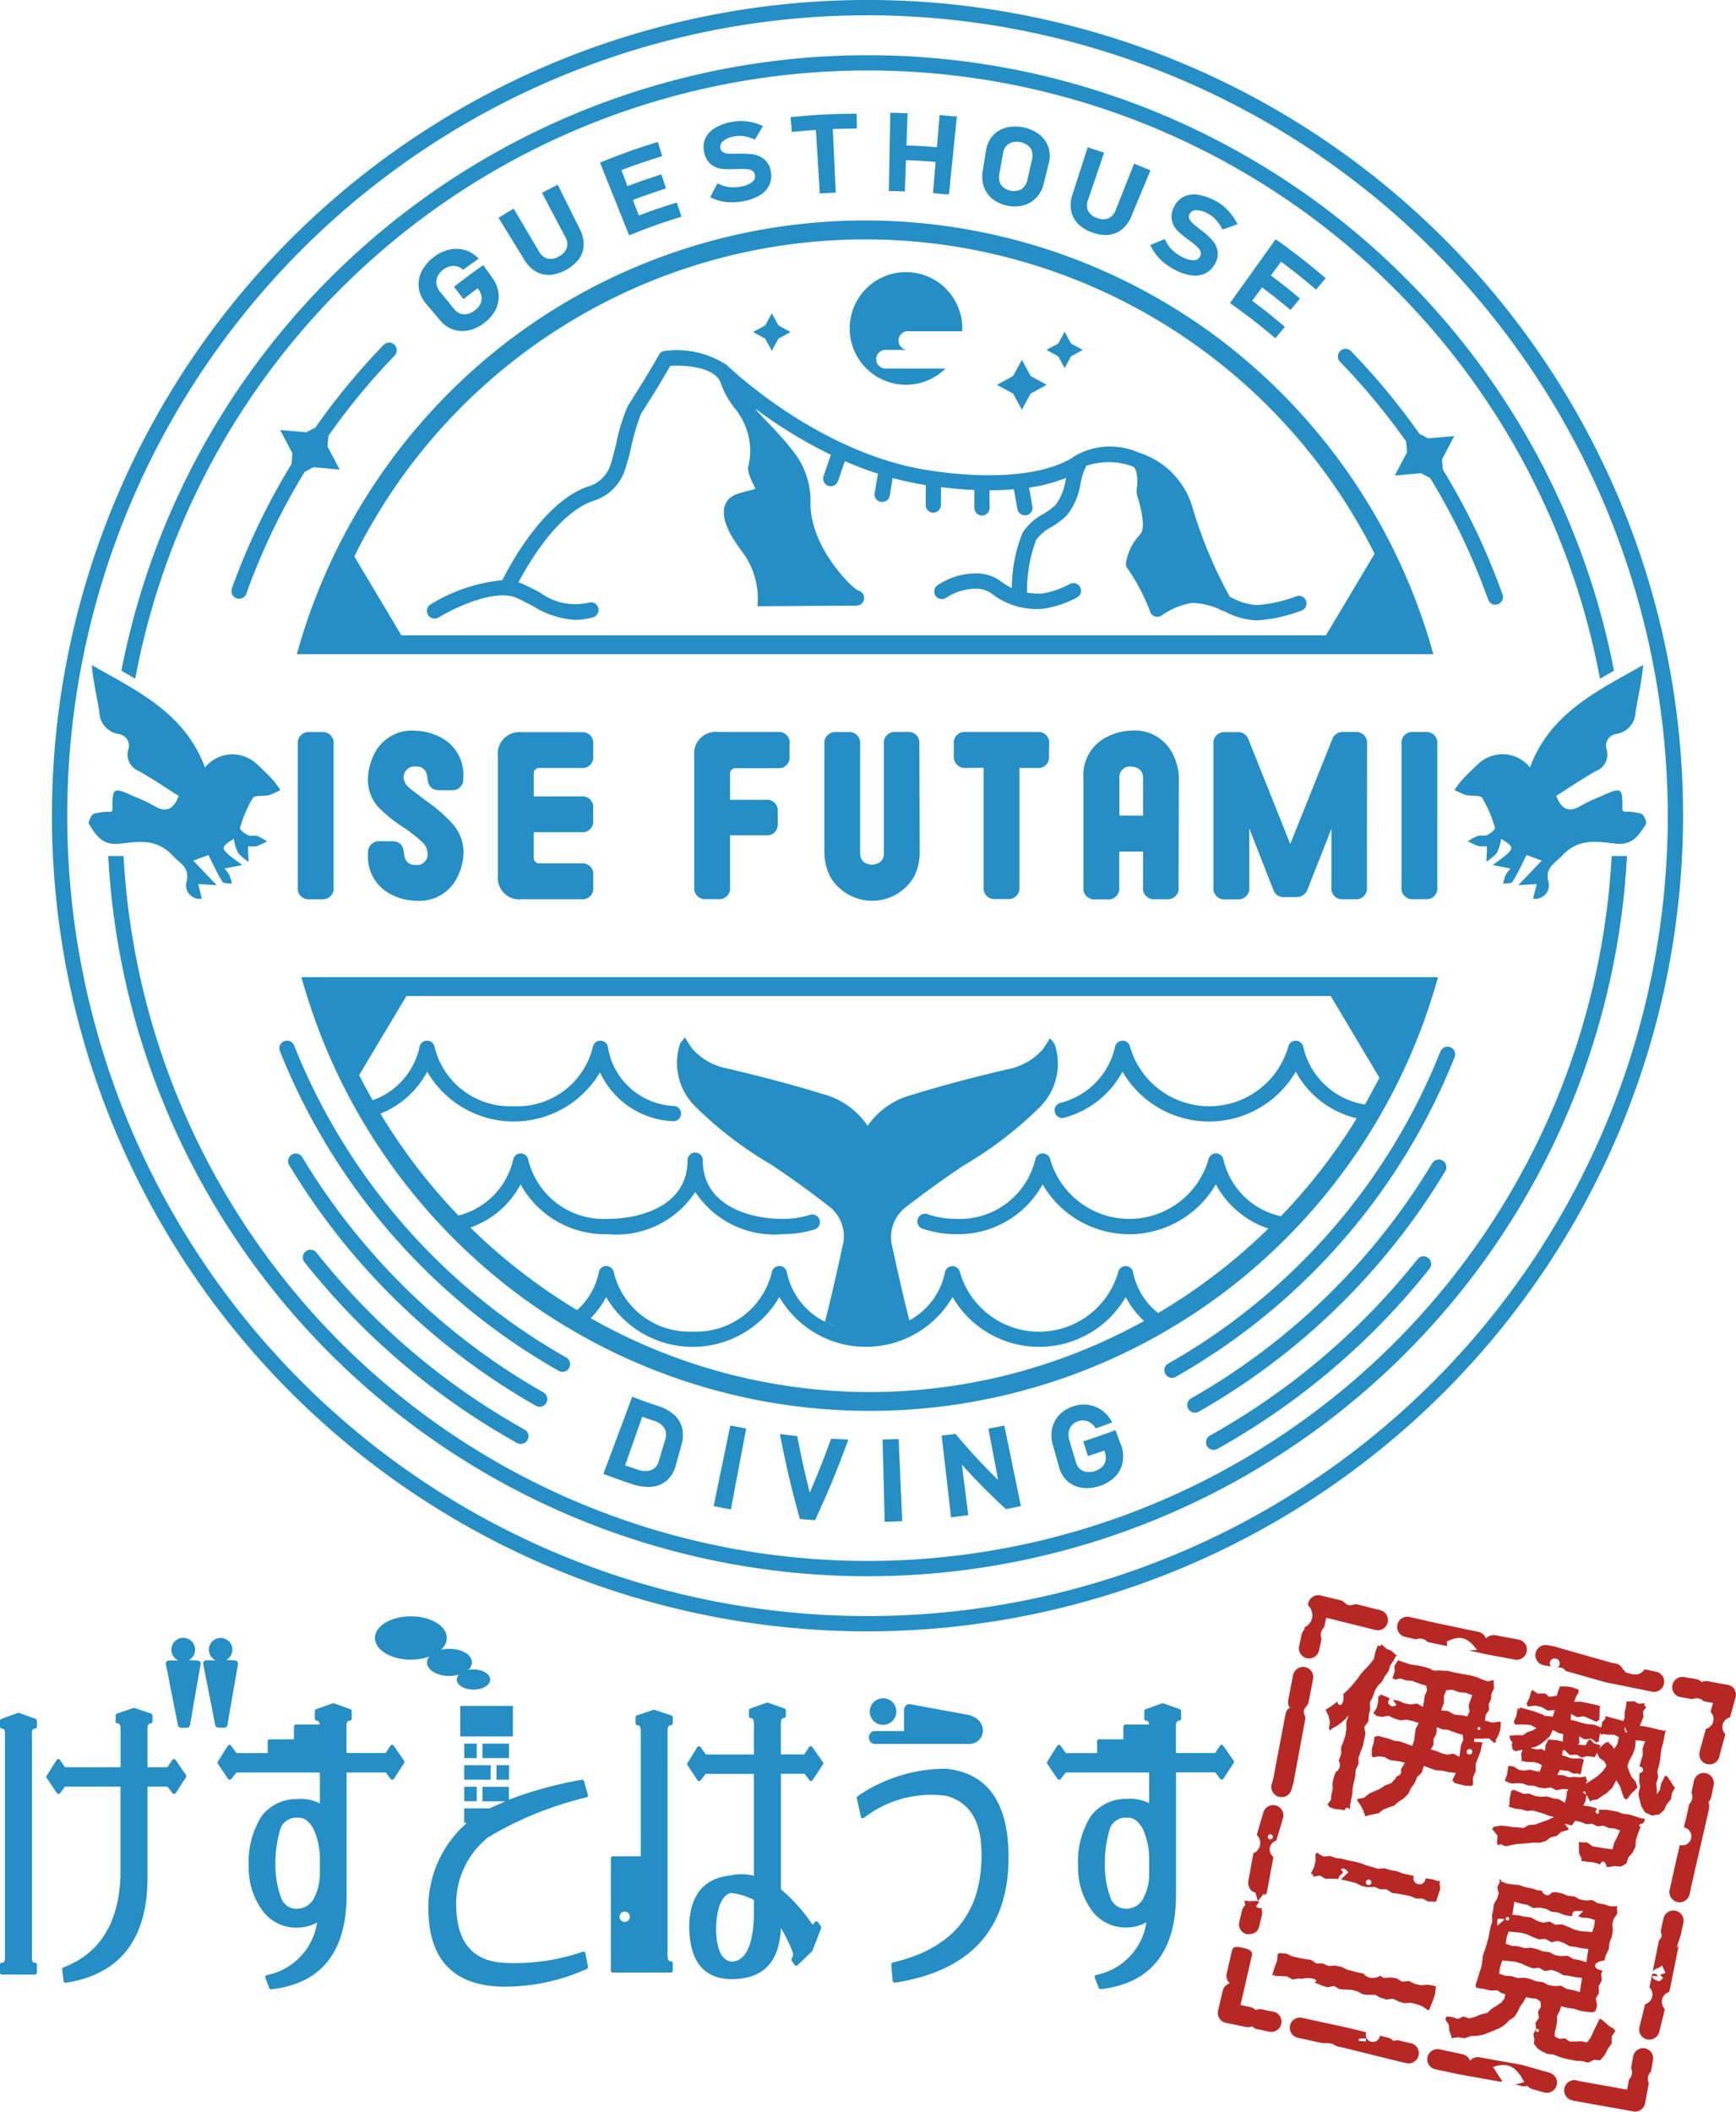 <svg xmlns="http://www.w3.org/2000/svg" width="74" height="90" viewBox="0 0 74 90"><defs><style>.a{fill:#b72825;}.b{fill:#248ec5;}</style></defs><title>header_gnav_logo</title><path class="a" d="M57.086,74.984l.087-.249-.005-.269.1-.246.083-.25.038-.259,0-.322.1-.283-.146.164-.178.156-.193.139-.206.117-.011-.01-.041.091-.064-.084.041-.274-.057-.264-.115-.244.013-.047.214-.13.2-.148L57,72.517c.026.092.071.153.123.153.081,0,.147-.147.147-.33a.658.658,0,0,0-.012-.129l.017-.022.2-.187.184-.2.173-.214.161-.222.18-.208.194-.2.192-.24.069-.309.106-.281.1.032,0,0,.055-.083.193.181.239.105.192.182.083.008-.094.026-.093.183-.144.213-.079.256-.155.207-.122.231-.182.187-.125.212-.084.25-.129.245.016.276-.057.26-.019.269-.176.234.051.283-.052.262-.053.26-.1.249-.088.252,0,.272-.122.246-.017.268-.06.259-.056.26-.009.234-.047.225-.045.226-.016.227h0a.135.135,0,0,0-.109-.081c-.051,0-.094.046-.122.113l-.148-.033L56.9,77.1l-.244-.084-.017-.056-.057-.049.151-.2.022-.239.058-.23L56.8,76l.058-.256.079-.221a.343.343,0,0,0,.128-.481Zm4.666.546-.264-.06-.272-.02-.257-.087-.264-.1-.089.283-.2.193-.1.248-.154.218-.121.249-.191.194-.23.148-.183.162-.235.078-.227.085-.192.157-.241.048-.235.052-.013.018-.092,0-.081-.234-.114-.222-.144-.206.008-.062H57.9l.252-.054.209-.176.23-.1.233-.1.207-.141.268-.1.188-.2.05-.1a.205.205,0,0,0,.192-.2.191.191,0,0,0-.02-.086l.054-.078.124-.21-.2-.051-.215-.031-.216-.028-.234-.129-.253-.034-.256.048-.009-.06-.051-.011.02-.06.005-.247.075-.232.032-.241.048-.056.052.027.027-.048.237.065.239.061.235.089.264.035.253.09.257.1.089-.255.025-.242.038-.239.128-.244-.258-.084-.255-.055-.273.024-.25-.074-.254-.119-.283.049-.264-.049,0-.075-.051.028-.047-.062.136-.219.063-.234.009-.246.009-.069.042.074.047-.106.244.1.152.072c-.045.076-.091.146-.072.186a.218.218,0,0,0,.348.095l.007-.006c-.046-.067-.093-.137-.15-.222l.232.042.248.106.258.056.28-.041.266.141L60.7,72.5l.031-.233.1-.218-.032-.206-.18-.049-.215-.076-.212-.081-.255-.018-.242-.086-.258.058,0-.059-.083.023.021-.087.077-.227L59.442,71l.137-.214.011-.009.032-.1-.016.09.27.093.273.085.285.038.253.054.249.073.049.012,0,0c0,.044.1.08.23.08a.553.553,0,0,0,.122-.014l.109.014.262.009.251.062.252.051.254.046.254.043.247.075.225.094.229.079.246-.054.017-.014-.017.1,0,.006.023.259-.112.219-.019.242-.1.216.017.243-.143.207-.03.247.307.088.288-.046.016.014.073.008-.012.089-.021.241-.079.229-.124.217.031.074-.059.008-.027.033-.23-.2-.25.016h-.375l0,.136.349.015-.022.118-.059.284-.109.272L62.9,75.2l0,.292-.114.269.007.288-.035.056-.063.015-.241-.014-.233-.056L62,75.991l-.092-.128.153-.3Zm1.229-1.862a.061.061,0,0,0,.062.062.062.062,0,0,0,.062-.062.062.062,0,0,0-.062-.062A.062.062,0,0,0,62.981,73.668Zm-.224.992a.118.118,0,1,0-.117.117A.117.117,0,0,0,62.757,74.66ZM61.43,72.9l.289.021.264.151.29.031.279.043.091-.21-.039-.249.075-.223.078-.22-.274-.094-.291-.03-.273-.1-.268.015-.1.241,0,.3Zm.264,1.885.263-.045.25.136.039-.267.032-.239.1-.223-.03-.212-.19-.05-.225-.079-.222-.083-.236-.018-.233-.094-.015.286-.121.217,0,.249-.119.2.237.063.232.1Zm-.577,9.842-.267-.038-.28.024-.266-.062-.252-.124-.281.033-.241-.145-.266-.036-.279.023-.155-.1a.528.528,0,0,1-.309.1.492.492,0,0,1-.4-.189l-.178-.035-.259-.062-.259-.069-.247-.121-.262-.054-.279.017-.25-.106-.273,0-.241-.158-.268-.033-.267-.052-.264-.064-.248-.115-.277-.019.006-.059-.034.085-.055.005-.029.291-.1.276-.09.277,0,.092.091-.043v.049l.259.008.26.008.238.134.274-.045.1.022a.9.9,0,0,1,.265-.035c.207,0,.374.053.374.119,0,.03-.037.058-.1.079l.1.016.239.105.246.074.274-.058.232.137.259.017.259.011.248.066L58.1,85l.258.019.262,0,.235.128.247.074.271-.038.238.118.248.074.281-.019.262.066.253.1.227.164.021-.024.042-.049.01-.033.108-.273.1-.276.04-.288.011-.093h-.084Zm.279-4.469-.034.052.029.292-.084.267-.088.266-.049.015-.031.036.007-.044-.272,0-.234-.125-.268,0-.244-.1-.261-.057-.262-.049-.266-.032-.237-.158-.272,0-.249-.106-.276.018-.261-.054-.244-.121-.257-.068-.258-.061-.127-.026.326-.315c-.105-.056-.139-.216-.328-.121l.094.121c-.035.106-.208.147-.191.3l-.034-.007-.263-.01H56.5l-.238-.136-.266.05L55.978,80v-.1l-.1-.045.129-.26.071-.273-.006-.288.058-.069.067.019,0,.023.229.122.274-.029.241.088.255.028.258.072.264.05.259.065.252.094.257.073.256.078.277-.02.255.078.263.041.251.1.26.056.219.051a.255.255,0,0,0-.018.092.258.258,0,0,0,.516.013h.054l.257.042.252.081.008-.023Zm-2.938.068a.118.118,0,1,0-.118.117A.118.118,0,0,0,58.458,80.221Zm1.422.037h-.012c0,.005.008,0,.012,0ZM71.4,76.182l-.126.238-.047.269-.177.207-.116.251-.207.184-.308.047-.29-.125-.165-.272-.073-.268-.055-.272.079-.279-.045-.272.018-.272,0-.06a.1.1,0,0,0,.022,0,.129.129,0,0,0,0-.258.1.1,0,0,0-.023,0l.059-.235.081-.264-.008-.28.108-.309-.394-.044-.018.038-.016.293-.1.272-.139.253-.093.249.079.221.1.238.176.2.078.249-.029.032-.222.214-.189.253-.087,0v-.012l-.05-.043-.086-.241-.076-.246-.163-.265-.173.324-.231.219-.2.132-.2.141-.253.04-.007.01-.023.058-.043-.047-.113-.215-.015-.027-.024.037-.043.253-.088.154.247.032.242.059.1.036-.01.015c-.009.02-.006.05-.021.061-.032.027-.047.061-.02.087s.057.09.129.047l.01-.159.025-.008.025.009h.254l.246.039.243.048.235.086.279.036.269.085.27.088.006-.012.069,0,.032.092-.078.117c-.1.015-.167.049-.167.089,0,.023.027.044.067.061l-.006.008-.118.3-.082.261-.017.286-.125.246-.183.211-.082.257-.233.125-.257-.024-.232.04h-.123c-.013-.13-.073-.23-.148-.23-.054,0-.1.054-.127.131l-.052-.032-.241-.069-.255-.023-.255-.035.02-.086-.106-.229-.011-.219,0-.229.005-.062.047.034h0l.294,0,.236.17.275.045.274.045.3.037.08-.289.128-.253.115-.26-.231-.085-.247-.02-.23-.1-.256.03-.225-.109-.253.014-.229-.094-.236-.051-.151.2-.3-.073a1,1,0,0,0,.177.216l-.049.055-.269.071-.2.175-.255.062-.217.16-.251.074-.251-.011-.239.025-.242.02-.241.018-.244.048-.246.047-.24-.1-.021.081-.1-.087.022-.351-.229-.279.066-.088.049-.012.249-.044.241.021.24.037.244.017.246.029.229-.129.285-.025.265-.1.263-.095.263-.125-.214-.05-.228-.088-.231-.067-.23-.073-.25.026-.246-.073-.252-.029-.245-.071h-.01l-.034-.024.03-.04.021-.323.067-.313.058,0,.019-.025.012-.013.213.087.216.09.239-.01.245.1.258.038.269-.015.248.08.257.04.247.149.077-.277.008-.208.053-.025-.007-.061-.243-.017-.251.057-.232-.126-.251.041-.243-.03-.236-.082-.243-.01-.234-.085L64.656,76l-.208.016-.2-.063v-.027l-.106-.015.1-.286.043-.291-.012-.026.029-.019.013-.029.217.033.211.139.234.031.247-.038.229.061.177.024.1-.272-.163-.092-.2-.05-.24,0-.23-.031,0-.029-.067.023L64.865,75l-.027-.234.061-.192-.32.064-.022-.029-.074-.044-.047-.211a.1.1,0,0,0,.03-.071.1.1,0,0,0-.073-.1l-.039-.138-.017-.052.053-.022.259-.022.264.01.2-.139.21-.067.173-.1-.26-.139-.3-.015-.3,0-.018.027-.053-.062-.038-.085.114-.254.043-.27.034-.065.049.06.032-.077.291.081.3.081.26.1.148.056c.011.026.029.043.05.043a.047.047,0,0,0,.029-.012l.033.012.282.029.086-.276-.314.015-.245-.145-.276-.066-.291.042-.013.014-.031-.069-.041-.06.125-.248.073-.26-.017-.054.032.05.031-.08.245.156.291-.007.115.066c.008.043.033.075.064.075a.049.049,0,0,0,.036-.018l.031.018.275-.05.035-.151.08-.2-.013-.022.026-.017.246,0,.238.028.227.076.085.04,0,.1-.1.177-.093.23.276,0,.255.048.274.058.273.068,0,.028.083-.042-.069.07-.006.274-.01.274-.082.041-.062.046-.009-.018-.252-.117-.26-.11-.279.041-.267-.141-.007.256.226.046.24.079.243.057.3.024.28.114.025-.1.012.035.009-.154.151-.172-.045-.1.066.039.02-.024.239.077.248.06.219.068.061-.133,0-.229.053-.216.029-.221.018-.056.052.027.242-.019.214.109.243-.025-.009.109.089.052-.147.186.021.239-.16.381.234.026.214.044.305.078.31.068.008-.034.055,0-.033.052-.049.253-.05.248-.065.24-.035.245-.028.245-.051.241-.066.239.036.251-.081.239.024.274v.211l.131-.19.054-.277.133-.253.006-.056h.023l.085-.009.146.216.149.235Zm-4.785-1.955.022-.318-.2-.046-.244-.133-.121.26-.181.167-.19.157-.223.127-.23.058.251.063.208-.022.154.087.017-.238.115-.23,0-.057.049.043.294.02Zm.563,2.155-.23-.041.217.042Zm.447.1-.081-.15-.055.055h-.043l.147.08Zm.857-1.22-.1-.2-.2-.135-.111-.221-.09.181-.325-.041-.237.062-.207-.123-.3.01-.216-.2-.073-.006-.041.221.2.06.188.07.236.01.232-.006,0,.043.048-.01.024.06-.069.253-.043.259-.031.069h-.068v-.031l-.241,0-.212-.114-.2-.013-.148-.025-.118.21.262.019.232.085.243-.019.239.023.245-.037.01.024-.006.084.057.026-.064.175.314-.2.219-.151.192-.188Zm.523-1.229-.2-.1-.258,0L68.3,73.9l-.02.056-.052-.06-.025-.034-.054.318.019.079-.06-.048-.031.07-.242-.178-.3.027L67.31,74l.014.288-.069.06.18.022.161.01.1-.2h.032l.011-.034.042-.014.162.171.226.062.051.029-.008.058-.051.087.145-.152.164-.132.065.008.022-.063.022.082.15.138.076.122.144-.221Zm.372-.226h0c0-.006-.006-.015-.01-.016a.329.329,0,0,0-.051,0l.015-.053c-.018-.011-.008-.056-.057-.05l.023-.029c-.018-.01-.024-.041-.056-.026-.01.014.028.029,0,.043a.225.225,0,0,0,.02.051c.006.011.022.016,0,.028l0,.012c.027.014.01.042.022.063h.055v0h0c0-.024.025-.015.039-.019h0Zm-.424,7.456-.029.033.017.264-.147.214-.068.235.025.258-.043.271-.1.259-.029.274-.126.252-.066.235c-.224.019-.394.11-.394.22s.134.18.32.211l-.059.129.025.286-.133.25.015.282-.138.248.059.285L68,85.732h-.065l-.009.024-.006.01-.281-.023-.274-.042-.264-.086-.3-.043-.258-.067-.056.192-.114.223,0,.248-.044.238-.056.234v.151l.2.107.237-.026.2.138.254,0L67.417,87l.235.05.17-.238.1-.231.115-.234.117-.236L68.14,86l.038.087.057-.048.179.153.178.158.2.122.065.085L68.7,86.8l0,.293-.161.231-.132.254-.19.23-.276-.016-.245.12-.249-.07-.255-.009-.25-.048-.25-.052-.242-.075-.235-.094-.254-.026-.229-.106-.2-.137-.146-.194.019-.2-.041-.206.112-.226-.022-.255L65.6,86l-.041-.258.129-.22-.023-.216-.164-.118-.225-.021-.224-.047-.123.216-.136.19-.1.213-.141.219-.217.147-.185.185-.217.145-.241.1-.24.1-.247.09-.259.046-.263.01-.255.092-.265-.047-.261.034-.026.028-.014-.116-.083-.23-.021-.25-.14-.205,0-.061.056-.086.237.03.239.079.233-.109.246.09.258-.073.245-.107.26-.058.2-.184.223-.134L64,85.344l.137-.181.026-.171L64,84.944l-.175-.117-.289.011-.271-.068-.273-.044-.013.017-.061-.052-.022-.09.088-.252.072-.259.091-.256.039-.247.025-.25L63.3,83.1l.071-.239.069-.24.048-.244.048-.243.075-.238-.011-.256.051-.243.029-.248.132-.222.076-.234-.066-.26.113-.231-.027-.1.086.025-.01.056.254.1.269.035.269.028.252.089.261.045.252.086.18.01a.279.279,0,0,0,.234.2.237.237,0,0,0,.19-.12l.19-.012.258.057.248.1.264.026.241.128L67.6,81l.273-.018.241.136.266.045.259.084.273,0,.01-.011ZM65.6,86.535a.066.066,0,1,0-.066.066A.066.066,0,0,0,65.6,86.535Zm-1.42-4.759a.076.076,0,1,0,.076-.076A.076.076,0,0,0,64.184,81.776Zm-.35.3.31-.273C63.807,81.741,63.807,81.741,63.834,82.08Zm3.61,2.221-.27-.027-.263-.056-.269-.033-.244-.139-.256-.086-.286.051-.245-.138-.279.021-.252-.1-.25-.113-.258-.072-.269-.025-.261-.026-.09.269-.049.293.264.091.272.016.258.081.278-.016.263.058.253.1.268.027.247.13.264.047.277-.017.245.136.263.048.294.086.045-.321Zm-3.182-1.278v0h.008s-.005,0-.007,0Zm3.453.046-.269-.027-.264-.056-.268-.033-.244-.14-.257-.085-.286.051-.244-.138-.28.021-.252-.1-.249-.113-.259-.072-.268-.024-.262-.026-.084.247-.045.27.264.092.273.016.257.081.279-.017.262.058.253.1.269.027.246.13.264.046.278-.017.244.137.263.048.293.087.041-.3Zm.279-1.228-.263-.091-.273-.016-.182-.057.217-.23c-.212.015-.364-.017-.422.041a.267.267,0,0,0-.046.176l-.1.006-.262-.059-.253-.1-.269-.027-.246-.13-.264-.047-.278.017-.245-.136-.263-.048-.292-.087-.04.3-.044.257.269.027.264.056.268.033.244.139.257.086.286-.051.244.138.28-.021.252.1.249.113.259.073.268.024.262.026.083-.241ZM70.122,87.3a.435.435,0,0,0-.506.349l-.09.493a.43.43,0,0,1-.09.492l-.079.429-.428-.077c-.158-.029-.575-.107-.74-.133l-.882-.159-.06-.017a.435.435,0,1,0-.238.836l.081.023.025.006.017,0,.9.163c.159.029.572.1.723.13l.017,0,.855.154a.434.434,0,0,0,.5-.349l.157-.856a.43.43,0,0,1,.09-.492l.09-.492A.436.436,0,0,0,70.122,87.3Zm-4.08,1.035L65.56,88.2l-.482-.136-.184-.053L64.851,88l-1.783-.318a.433.433,0,0,0-.407.146.437.437,0,0,0-.315-.276h0l-.98-.208a.434.434,0,0,0-.183.849h0l.98.208c.161.035.59.108.753.136l1.068.191.055-.026-.4-.605c.744-.261,1.055.108,1.335.644-.126.041-.259.068-.383.1l.085.015.164.046a.421.421,0,0,0,.263-.008.433.433,0,0,0,.219.145l.482.137.025.006a.434.434,0,0,0,.212-.842Zm-5.57-.738a.434.434,0,0,1-.515.335l-.233-.05-.269-.066c-.091-.023-.4-.1-.486-.121l-1.712-.425-.222-.048h0c-.156-.034-.152-.1-.3-.13s-.278,0-.435-.029l-.979-.213a.44.44,0,0,1-.332-.517A.435.435,0,0,1,55.506,86l.979.213h0l.733.159.235.051.778.193a.31.31,0,0,0-.009.069.3.3,0,0,0,.6.078l.355.088a.43.43,0,0,1,.224.137.411.411,0,0,1,.262-.017l.255.064.219.046h0A.435.435,0,0,1,60.472,87.6Zm-2.249-.588v-.14l-.3.017v.1ZM54.275,85.74l-.491-.1a.427.427,0,0,0-.263.03.463.463,0,0,0-.228-.13l-.415-.084.095-.413c.037-.158.133-.576.169-.734l.214-.933.01-.039c.057-.233-.293-.3-.3-.3-.23-.05-.492-.139-.548.09l-.227.985a.436.436,0,0,0,.131.417.431.431,0,0,0-.3.317l-.2.847a.436.436,0,0,0,.33.522h.007l.852.174a.436.436,0,0,0,.261-.029.426.426,0,0,0,.223.127l.007,0,.49.1a.435.435,0,1,0,.174-.852ZM53.2,80.248l.227-1.26a.479.479,0,0,0,.145-.788l.285-.963a.435.435,0,0,1,.834.247l-.286.963a.395.395,0,0,0-.123.694L54,80.669c-.021.055-.047.105-.144.057-.006,0-.037.052-.059.078-.045.056-.091.111-.182.22l-.1-.363C53.293,80.61,53.229,80.44,53.2,80.248Zm.844-1.959a.107.107,0,1,0,.107-.107A.107.107,0,0,0,54.039,78.289Zm-.5,2.959.135-.2c-.2-.076-.426.037-.619-.059a.436.436,0,0,0,.024.207.43.43,0,0,0-.138.225l-.12.488a.435.435,0,0,0,.32.525l.009,0c.284.01.46-.091.516-.321l.119-.488a.435.435,0,0,0-.019-.263.472.472,0,0,0,.05-.059A.238.238,0,0,1,53.537,81.248Zm.965-4.674.03.008a.435.435,0,0,0,.51-.3l.076-.257a.315.315,0,0,0,.011-.044l.043-.231.091-.494.326-1.757.041-.213c.031-.158-.085-.234-.056-.381s.169-.2.2-.358l.191-.986a.434.434,0,0,0-.333-.507l-.011,0a.435.435,0,0,0-.509.344l-.191.986c-.031.158-.047.3.066.4-.142.049-.179.186-.21.344L54.409,75.1c-.018.092-.075.4-.092.494l-.038.208-.07.235A.435.435,0,0,0,54.5,76.574Zm1.436-7.745a.584.584,0,0,1-.346.533.485.485,0,0,0,.019.075.439.439,0,0,0-.133.227l-.107.491a.434.434,0,0,0,.33.518h0a.435.435,0,0,0,.518-.331l.108-.491a.43.43,0,0,1,.108-.49l.091-.412.41.1c.156.046.573.143.73.182l.931.233.051.012h0a.435.435,0,0,0,.19-.848l-.965-.241c-.155-.045-.253.057-.4.02s-.172-.163-.329-.2L56.3,68a.427.427,0,0,0-.334.052.439.439,0,0,0-.2.276l-.017.081A.582.582,0,0,1,55.938,68.829Zm18,3.182a.424.424,0,0,0-.291-.2l-.855-.156a.429.429,0,0,0-.261.035.423.423,0,0,0-.232-.125L71.8,71.48a.434.434,0,0,0-.171.851l.016,0,.493.09a.435.435,0,0,1,.494.089l.388.071-.105.38a.431.431,0,0,1-.2.724l-.255.925-.007.031-.008.04a.433.433,0,0,0,.332.509l.009,0a.434.434,0,0,0,.511-.341l0-.025.251-.911a.43.43,0,0,1,.2-.723l.231-.838A.436.436,0,0,0,73.934,72.011Zm-5.5-.311.025.007h.008l.221.045c.158.031.581.111.738.148l.984.2a.434.434,0,1,0,.171-.852l-.489-.1c-.216.319-.518.22-.8.133-.029-.008-.048-.05-.074-.12a.371.371,0,0,0-.029.027.437.437,0,0,0-.318-.286l-.009,0-.2-.04-1.7-.484-.482-.137-.238-.068a.274.274,0,0,0-.039-.009l-.25-.047a.434.434,0,1,0-.16.854l.23.043.084.024a.208.208,0,0,1-.056-.141.213.213,0,1,1,.3.193.3.3,0,0,1,.374.124Zm-7.362-1.67.6.125-.006-.2c.387-.158.775-.346,1.284.369l-.352.02.23.049c.158.033.583.13.746.156l.986.184a.434.434,0,0,0,.507-.347.429.429,0,0,0-.347-.507l-.986-.185a.435.435,0,0,0-.4.137A.449.449,0,0,0,63,69.547l-1.744-.366-.211-.048c-.091-.017-.4-.091-.49-.112l-.489-.111h0a.435.435,0,0,0-.19.848l.489.112h0a.427.427,0,0,1,.486.111ZM71.426,81.437h0a.434.434,0,0,0-.518.33l-.063.283-.043.216c-.018.091.046.176.029.26s-.109.139-.127.23l-.257,1.282c.073-.159.294-.142.4-.267l.147.313-.222.081.12.144-.157.137a1.333,1.333,0,0,1-.248-.1c-.034-.023-.041-.088-.06-.133l.237.018c-.065-.143-.152-.115-.235-.1l-.074.371-.047.19a.435.435,0,0,1-.181.728l-.242.971a.435.435,0,0,0,.316.527l.012,0a.435.435,0,0,0,.515-.319l.242-.972a.435.435,0,0,1,.181-.728L71.2,84.7l.355-1.772c.018-.091-.1.161-.082.076s.162-.475.181-.567l.041-.206.061-.275A.435.435,0,0,0,71.426,81.437Zm1.288-5.866a.436.436,0,0,0-.511.342l-.1.491a.427.427,0,0,1-.1.491l-.042.214-.181.776a.385.385,0,0,1-.069.764.366.366,0,0,1-.105-.016l-.046.2c-.037.158-.137.583-.173.742l-.215.972a.434.434,0,0,0,.331.518h0a.435.435,0,0,0,.518-.331l.216-.977c.034-.156.133-.57.169-.727l.4-1.737.045-.229a.425.425,0,0,0-.031-.26.431.431,0,0,0,.128-.23l.1-.491A.438.438,0,0,0,72.714,75.571Zm-2.291,8.567h0l.02-.1A.263.263,0,0,0,70.423,84.138Z"/><path class="b" d="M9.968,35.748c-.624.4-.624.4.362,1.123l-.769.145a1.476,1.476,0,0,1,.209.262,2.325,2.325,0,0,1,.116.383c-.138-.022-.352,0-.4-.076-.214-.337-.378-.7-.6-1.144l-.649.238,1,1.047-.788-.049L8.6,38.3a.574.574,0,0,1-.644-.732c.136-.613-.266-.746-.6-1.106-.714-.764-1.511-.578-2.306-.5-.7.066-.971-.383-1.255-.838-.051-.081.09-.4.207-.443a2.639,2.639,0,0,1,.74-.084c.021-.032.057-.063.056-.093-.012-.944.025-.968.891-.571a7.205,7.205,0,0,1,.844.392c.52.329.855.2,1.086-.4-.562-.354-1.119-.737-1.706-1.066a.749.749,0,0,1-.447-.9.506.506,0,0,0-.439-.678.973.973,0,0,1-.79-.934c-.106-.657-.263-1.3-.324-2,1.94,1.1,3.968,2.043,4.826,4.367a1.491,1.491,0,0,1,1.848-.4,1.411,1.411,0,0,1,.373.263c.23.212.455.431.669.66a4.768,4.768,0,0,1,.324.432,2.886,2.886,0,0,1-.482.219c-.237.06-.615-.009-.7.128a5.341,5.341,0,0,0-.541,1.275c-.02.062.2.239.337.305.114.054.276,0,.4.037a2.52,2.52,0,0,1,.418.224,3.421,3.421,0,0,1-.453.208,1.191,1.191,0,0,1-.343,0,.84.84,0,0,0-.017.125c.007.18.017.361.026.541a2.077,2.077,0,0,1-.453-.384A2.119,2.119,0,0,1,9.968,35.748Zm54.022,0c.624.4.624.4-.361,1.123l.768.145a1.428,1.428,0,0,0-.208.262,2.235,2.235,0,0,0-.117.383c.138-.022.352,0,.4-.076.214-.337.378-.7.6-1.144l.649.238-1,1.047.788-.049-.159.619A.574.574,0,0,0,66,37.564c-.136-.613.266-.746.6-1.106.714-.764,1.511-.578,2.306-.5.7.066.971-.383,1.255-.838.051-.081-.09-.4-.207-.443a2.639,2.639,0,0,0-.74-.084c-.021-.032-.057-.063-.056-.093.012-.944-.025-.968-.891-.571a7.205,7.205,0,0,0-.844.392c-.52.329-.855.2-1.086-.4.562-.354,1.119-.737,1.706-1.066a.749.749,0,0,0,.447-.9.506.506,0,0,1,.439-.678.972.972,0,0,0,.79-.934c.106-.657.263-1.3.324-2-1.94,1.1-3.968,2.043-4.825,4.367a1.493,1.493,0,0,0-1.849-.4,1.411,1.411,0,0,0-.373.263c-.23.212-.455.431-.669.66a4.768,4.768,0,0,0-.324.432,2.886,2.886,0,0,0,.482.219c.238.06.615-.009.7.128a5.3,5.3,0,0,1,.541,1.275c.02.062-.2.239-.337.305-.113.054-.276,0-.4.037a2.52,2.52,0,0,0-.418.224,3.421,3.421,0,0,0,.453.208,1.191,1.191,0,0,0,.343,0,.84.84,0,0,1,.017.125c-.007.18-.017.361-.026.541a2.077,2.077,0,0,0,.453-.384A2.119,2.119,0,0,0,63.99,35.748Zm7.754-.984A34.765,34.765,0,1,0,36.979,69.529,34.8,34.8,0,0,0,71.744,34.764Zm-.652,0A34.113,34.113,0,1,1,36.979.651,34.152,34.152,0,0,1,71.092,34.764ZM68.7,36.483a31.763,31.763,0,0,1-63.433,0H4.614c0,.082.009.163.014.244a32.415,32.415,0,0,0,64.725-.244Zm.1-7.9a32.406,32.406,0,0,0-63.624,0l.588.346a31.76,31.76,0,0,1,62.439,0ZM55.671,25.6a.325.325,0,0,0-.423-.181,5.825,5.825,0,0,1-1.666.368,2.485,2.485,0,0,1-1.052-.3l-.108-.047c-.02-.04-.04-.08-.062-.121a18.975,18.975,0,0,1-1.505-3.614A3.475,3.475,0,0,0,49.2,19.572a3.984,3.984,0,0,0-.635-.276.443.443,0,0,0-.072-.025h0a3,3,0,0,0-2.683.167c-.134.107-1.734,1.283-6.195.612-4.532-.682-8.245-4.12-8.606-4.464l-.018-.017-.013-.012,0,0a3.884,3.884,0,0,0-2.642-.6.323.323,0,0,0-.25.166c0,.009-.512.922-1.307,2.149a7.483,7.483,0,0,0-.515,1.66c-.1.387-.2.787-.25.909a1.4,1.4,0,0,1-.969.9c-1.861.666-3.262,3.247-3.631,3.987a7.138,7.138,0,0,0-3.064,1.036.326.326,0,0,0,.342.555c.617-.381,2.424-1.269,3.366-.82.244.116.46.227.657.329a3.814,3.814,0,0,0,1.79.591,3.017,3.017,0,0,0,.765-.107.325.325,0,1,0-.164-.63,2.523,2.523,0,0,1-2.094-.433c-.2-.105-.424-.218-.674-.338a1.851,1.851,0,0,0-.238-.091c.453-.857,1.68-2.935,3.165-3.466a2.04,2.04,0,0,0,1.347-1.251,8.763,8.763,0,0,0,.283-1.01,10.021,10.021,0,0,1,.431-1.463c.616-.952,1.064-1.721,1.244-2.035.647-.04,1.933.036,2.165.76a3.586,3.586,0,0,0,.659,1.132l0,.006,0,.006.016.022a2.805,2.805,0,0,1,.5,2.3.486.486,0,0,0-.015.252,2.15,2.15,0,0,0,.187.5c.034.073.082.176.115.26-.116.042-.247.074-.375.106-.362.09-.737.183-.888.523-.307.691.368,1.6.771,2.151l.057.077a3.332,3.332,0,0,1,.542,1.809l-.01.337.335,0h0l3.883-.026h0a.325.325,0,0,0,.067-.643.384.384,0,0,1-.045-.026l-.039-.024c-.017-.012-.038-.029-.058-.045l-.051-.041c-.022-.018-.047-.041-.071-.063s-.04-.035-.062-.056l-.081-.08-.07-.071c-.029-.03-.06-.064-.09-.1l-.076-.083-.095-.113c-.027-.032-.053-.062-.079-.095s-.066-.084-.1-.127-.054-.068-.08-.1-.067-.093-.1-.141-.053-.074-.079-.113-.065-.1-.1-.151-.052-.08-.077-.122-.062-.109-.092-.163-.049-.084-.072-.128-.057-.116-.085-.174-.044-.087-.064-.131c-.027-.061-.051-.123-.076-.185-.018-.045-.037-.088-.054-.133-.024-.065-.043-.131-.064-.2-.013-.044-.03-.087-.042-.131-.019-.069-.033-.139-.048-.209-.009-.042-.021-.084-.029-.127-.014-.077-.021-.154-.03-.232,0-.036-.011-.073-.013-.109a2.821,2.821,0,0,1-.006-.344,3.426,3.426,0,0,0-.852-2.253c-.05-.064-.1-.128-.153-.191l0,0c-.266-.323-.558-.628-.837-.921q-.167-.172-.322-.34l-.106-.113L32.2,17.42a20.011,20.011,0,0,0,3.217,1.962l0,.009-.31.9a.326.326,0,0,0,.2.414.331.331,0,0,0,.106.017.324.324,0,0,0,.308-.219l.293-.85c.451.2.923.378,1.411.536l-.14.827a.326.326,0,0,0,.266.376.348.348,0,0,0,.055,0,.326.326,0,0,0,.321-.271l.126-.748a12.987,12.987,0,0,0,1.411.3l-.006.848a.326.326,0,0,0,.324.328h0a.325.325,0,0,0,.325-.323l.006-.763c.511.062.984.1,1.421.12l0,.767a.327.327,0,0,0,.326.324h0a.325.325,0,0,0,.323-.328l-.005-.749c.378,0,.724-.017,1.041-.044l.15.84a.325.325,0,0,0,.32.268.281.281,0,0,0,.057,0,.324.324,0,0,0,.263-.377l-.143-.8a6.845,6.845,0,0,0,1.58-.418l-.024.1a2.4,2.4,0,0,1-.419,1.049,2.707,2.707,0,0,1-.521.386,2.436,2.436,0,0,0-.887.794,6.363,6.363,0,0,0-.464,2.371,3.266,3.266,0,0,1-.407-.243,1.757,1.757,0,0,0-1.068-.385h-.013a2.924,2.924,0,0,0-1.7.521.325.325,0,0,0,.4.512,2.322,2.322,0,0,1,1.3-.381h.008a1.145,1.145,0,0,1,.707.274,3.106,3.106,0,0,0,2.007.588h.04a4.349,4.349,0,0,0,1.5-.486.325.325,0,1,0-.3-.578,3.729,3.729,0,0,1-1.2.413H44.37a3.889,3.889,0,0,1-.592-.04,6.265,6.265,0,0,1,.39-2.254,2.039,2.039,0,0,1,.667-.557,3.19,3.19,0,0,0,.652-.5,2.888,2.888,0,0,0,.57-1.336,2.95,2.95,0,0,1,.248-.762,2.99,2.99,0,0,1,1.993.033l.016.008c.073.044.231.3.137,1a.809.809,0,0,0,.06.341c.246.858.272,1.383.075,1.559A2.3,2.3,0,0,0,48,23.972a.325.325,0,0,0,.061.254,8.422,8.422,0,0,1,.971,1.854l0,.005a.292.292,0,0,0,.035.068l.008.01.012.015a.317.317,0,0,0,.057.053l.009.007a.356.356,0,0,0,.078.039l.016,0a.314.314,0,0,0,.086.013h0a.335.335,0,0,0,.1-.019h.008l0,0a.324.324,0,0,0,.069-.036,3.086,3.086,0,0,1,1.3-.537,2.984,2.984,0,0,1,1.161.265.34.34,0,0,0,.149.063l.129.056a3.113,3.113,0,0,0,1.27.356h.072a6.461,6.461,0,0,0,1.882-.413A.326.326,0,0,0,55.671,25.6ZM43.561,15.339l-.374.685L42.5,16.4l.685.375.374.685.375-.685.685-.375-.685-.374ZM32.9,13.354l-.282.515-.515.282.515.282.282.515.282-.515.515-.282-.515-.282Zm12.482.787-.272.5-.5.273.5.273.272.5.273-.5.5-.273-.5-.273ZM37.7,15.707a.4.4,0,0,1,0-.794H38.75a.4.4,0,1,1,0-.794h2.264c0-.04.006-.079.006-.119a2.4,2.4,0,1,0-.715,1.707ZM61.1,27.881H12.65l.152-.515a25.292,25.292,0,0,1,8.92-12.88,25.109,25.109,0,0,1,30.309,0,25.3,25.3,0,0,1,8.92,12.88Zm-46-4.172,2.009,3.37H56.519L58.594,23.6a24.3,24.3,0,0,0-43.489.112Zm46.2,17.939-.152.515a25.292,25.292,0,0,1-8.92,12.88,25.109,25.109,0,0,1-30.309,0,25.3,25.3,0,0,1-8.92-12.881l-.152-.514H61.308ZM37.082,59.33A24.175,24.175,0,0,0,48.769,56.3a3.665,3.665,0,0,1-.782-1.02,4.271,4.271,0,0,1-7.383,0,4.271,4.271,0,0,1-7.382,0,4.271,4.271,0,0,1-7.384,0,3.651,3.651,0,0,1-.661.9A24.174,24.174,0,0,0,37.082,59.33Zm-1.451-2.8-.432-.184A3.687,3.687,0,0,0,35.631,56.532ZM58.8,45.932,56.724,42.45h-39.4L15.31,45.82c.182.364.375.721.574,1.073a3.1,3.1,0,0,0,2-2.273.325.325,0,0,1,.64,0A3.309,3.309,0,0,0,21.9,47.147a3.31,3.31,0,0,0,3.372-2.527.325.325,0,0,1,.64,0,2.984,2.984,0,0,0,2.828,2.517.326.326,0,0,1-.046.65,3.6,3.6,0,0,1-3.118-2.082,4.272,4.272,0,0,1-7.367-.03,3.871,3.871,0,0,1-1.992,1.787,24.3,24.3,0,0,0,3.327,4.344,3.194,3.194,0,0,0,2.332-2.383.326.326,0,0,1,.64,0,3.308,3.308,0,0,0,3.371,2.527c1.578,0,3.421-.65,3.421-2.484a.326.326,0,1,1,.651,0c0,1.834,1.843,2.484,3.421,2.484a3.817,3.817,0,0,0,1.144-.173.325.325,0,1,1,.2.621,4.463,4.463,0,0,1-1.339.2,4.032,4.032,0,0,1-3.747-1.794A4.029,4.029,0,0,1,25.884,52.6a4.1,4.1,0,0,1-3.691-2.122,3.884,3.884,0,0,1-2.142,1.841A24.638,24.638,0,0,0,24.6,55.838a2.914,2.914,0,0,0,.924-1.613.325.325,0,0,1,.64,0,3.308,3.308,0,0,0,3.371,2.527A3.309,3.309,0,0,0,32.9,54.225a.325.325,0,0,1,.64,0,3.033,3.033,0,0,0,1.627,2.108c.275-1.072.517-2.153.752-3.234a1.61,1.61,0,0,0-.6-1.7c-.787-.612-1.6-1.2-2.428-1.752a16.31,16.31,0,0,1-3.215-2.45,2.607,2.607,0,0,1-.721-2.595.876.876,0,0,1,.057-.158,2.441,2.441,0,0,1,.188-.23,4.521,4.521,0,0,0,.3.472,2.629,2.629,0,0,0,1.5.853c1.365.321,2.726.673,4.065,1.087a3.333,3.333,0,0,1,1.908,1.34V48a3.335,3.335,0,0,1,1.909-1.34c1.339-.414,2.7-.766,4.064-1.087a2.629,2.629,0,0,0,1.506-.853,4.36,4.36,0,0,0,.3-.472,2.573,2.573,0,0,1,.189.23.959.959,0,0,1,.057.158,2.609,2.609,0,0,1-.721,2.595,16.31,16.31,0,0,1-3.215,2.45c-.828.557-1.641,1.14-2.428,1.752a1.609,1.609,0,0,0-.6,1.7c.228,1.051.463,2.1.729,3.143a3.01,3.01,0,0,0,1.517-2.045.325.325,0,0,1,.64,0,3.512,3.512,0,0,0,6.742,0,.325.325,0,0,1,.64,0,2.929,2.929,0,0,0,1.065,1.731,24.648,24.648,0,0,0,4.7-3.6,3.972,3.972,0,0,1-2.24-1.885,4.27,4.27,0,0,1-7.384,0A4.1,4.1,0,0,1,40.759,52.6a4.437,4.437,0,0,1-1.435-.235.325.325,0,0,1,.21-.616,3.812,3.812,0,0,0,1.225.2,3.308,3.308,0,0,0,3.371-2.526.326.326,0,0,1,.64,0,3.512,3.512,0,0,0,6.742,0,.326.326,0,0,1,.64,0A3.206,3.206,0,0,0,54.6,51.836a24.348,24.348,0,0,0,3.234-4.173,4,4,0,0,1-2.6-1.99,4.27,4.27,0,0,1-7.385,0,4,4,0,0,1-2.492,1.966.326.326,0,0,1-.174-.628,3.192,3.192,0,0,0,2.348-2.389.325.325,0,0,1,.64,0,3.512,3.512,0,0,0,6.742,0,.325.325,0,0,1,.64,0,3.217,3.217,0,0,0,2.631,2.453C58.394,46.7,58.6,46.319,58.8,45.932ZM20.6,11.3l-.092.065c-.434.308-.644.463-1.066.79l-.089.069.405.523.089-.069c.209-.162.328-.253.517-.392l.016.023a.749.749,0,0,1,.146.333.537.537,0,0,1-.047.306.729.729,0,0,1-.229.273.818.818,0,0,1-.327.161.542.542,0,0,1-.3-.016.58.58,0,0,1-.258-.188l-.605-.742a.659.659,0,0,1-.153-.322.558.558,0,0,1,.045-.325.79.79,0,0,1,.244-.3.766.766,0,0,1,.258-.13.657.657,0,0,1,.278-.019.543.543,0,0,1,.247.106l.067.051.068-.05c.19-.14.285-.208.476-.344l.115-.082-.106-.095a1.25,1.25,0,0,0-.554-.287,1.361,1.361,0,0,0-.64.012,1.676,1.676,0,0,0-.619.309,1.753,1.753,0,0,0-.517.616,1.223,1.223,0,0,0-.117.7,1.282,1.282,0,0,0,.3.655l.618.731a1.235,1.235,0,0,0,.564.389,1.194,1.194,0,0,0,.425.056A1.27,1.27,0,0,0,20,14.076a1.716,1.716,0,0,0,.66-.328,1.585,1.585,0,0,0,.472-.562,1.224,1.224,0,0,0,.121-.668,1.382,1.382,0,0,0-.26-.666Zm3.175-3.426-.1.049c-.189.1-.283.144-.471.243l-.1.051.987,1.873a.6.6,0,0,1,.07.475.662.662,0,0,1-.336.363.653.653,0,0,1-.482.095.6.6,0,0,1-.368-.307l-1.08-1.822-.093.055c-.184.109-.275.164-.458.277l-.092.057,1.1,1.79a1.42,1.42,0,0,0,.491.5,1.082,1.082,0,0,0,.583.143l.038,0a1.808,1.808,0,0,0,1.217-.681,1.078,1.078,0,0,0,.2-.6,1.422,1.422,0,0,0-.169-.678Zm4.981.786c-.632.2-.99.322-1.524.526l-.252-.663c.45-.172.766-.281,1.31-.458l.1-.034-.2-.6-.1.034c-.556.181-.878.292-1.34.469l-.26-.683c.574-.22.958-.351,1.638-.565l.1-.033-.19-.605-.1.033c-.782.246-1.18.385-1.908.668l-.2.08-.016.006h0l-.137.055-.1.04,1.242,3.1.1-.041.157-.062.056-.022.087-.034.139-.053.1-.039h0c.521-.2.871-.318,1.488-.513l.1-.033-.191-.6ZM32.6,6.808a.909.909,0,0,0-.448-.219,3.025,3.025,0,0,0-.573-.039l-.092,0c-.193.005-.333,0-.431,0a.566.566,0,0,1-.238-.065.217.217,0,0,1-.105-.156.292.292,0,0,1,.092-.3.969.969,0,0,1,.489-.215,1.187,1.187,0,0,1,.386-.013,1.633,1.633,0,0,1,.414.113l.088.037.048-.082c.09-.157.136-.235.228-.39l.065-.108-.117-.048A2.167,2.167,0,0,0,32,5.2a2.206,2.206,0,0,0-.412-.042,2.14,2.14,0,0,0-.413.04,2.079,2.079,0,0,0-.71.266,1.024,1.024,0,0,0-.407.453.913.913,0,0,0-.037.588.861.861,0,0,0,.317.522.948.948,0,0,0,.481.175,4.869,4.869,0,0,0,.6,0h.025a.226.226,0,0,0,.045,0,2.618,2.618,0,0,1,.38.009.456.456,0,0,1,.215.076.248.248,0,0,1,.094.171.291.291,0,0,1-.1.287,1.031,1.031,0,0,1-.486.206,1.6,1.6,0,0,1-.478.028,1.363,1.363,0,0,1-.436-.121l-.093-.043-.048.09c-.086.159-.128.238-.211.4l-.054.1.106.047a2.026,2.026,0,0,0,.417.134,2.169,2.169,0,0,0,.358.038h.089a2.675,2.675,0,0,0,.476-.055,2.042,2.042,0,0,0,.666-.243,1.042,1.042,0,0,0,.4-.421.932.932,0,0,0,.077-.576A.858.858,0,0,0,32.6,6.808Zm3.813-1.962c-1.05.012-1.562.039-2.608.138l-.108.01.059.631.108-.01c.353-.033.643-.058.915-.077l.166,2.707.108-.007.464-.025.109,0L35.5,5.5c.272-.01.563-.016.916-.02l.109,0-.008-.634Zm3.749.068-.108-.009-.116,1.371c-.47-.04-.811-.06-1.3-.077l.049-1.376-.109,0c-.207-.007-.311-.01-.518-.014l-.109,0L37.89,8.144l.109,0c.186,0,.279.006.464.012l.109,0,.047-1.33c.473.017.806.037,1.264.076L39.77,8.234l.108.009c.186.016.278.024.464.043l.109-.008.337-3.325-.11.009C40.472,4.941,40.368,4.931,40.161,4.914Zm4.53,1.362a1.236,1.236,0,0,1,.013.684l-.212.86a1.321,1.321,0,0,1-.315.6,1.17,1.17,0,0,1-.548.329A1.305,1.305,0,0,1,43.3,8.8a1.582,1.582,0,0,1-.356-.034,1.449,1.449,0,0,1-.624-.277,1.165,1.165,0,0,1-.376-.517,1.322,1.322,0,0,1-.055-.675l.14-.874a1.24,1.24,0,0,1,.278-.626,1.142,1.142,0,0,1,.567-.354,1.729,1.729,0,0,1,1.431.289A1.143,1.143,0,0,1,44.691,6.276Zm-.7.176a.512.512,0,0,0-.17-.247.753.753,0,0,0-.325-.145.891.891,0,0,0-.188-.018.7.7,0,0,0-.168.025.512.512,0,0,0-.253.161.614.614,0,0,0-.132.3l-.161.9a.66.66,0,0,0,.018.327.517.517,0,0,0,.165.238.738.738,0,0,0,.627.127.5.5,0,0,0,.246-.156.662.662,0,0,0,.144-.293l.2-.893A.6.6,0,0,0,43.989,6.452Zm4.94.763c-.2-.081-.293-.12-.489-.2l-.1-.04-.78,1.969a.605.605,0,0,1-.314.362.645.645,0,0,1-.488-.017.634.634,0,0,1-.378-.3.608.608,0,0,1,0-.479l.682-2-.1-.035c-.2-.068-.3-.1-.5-.165l-.1-.033-.644,2a1.42,1.42,0,0,0-.062.694,1.072,1.072,0,0,0,.289.562,1.531,1.531,0,0,0,.6.369,1.664,1.664,0,0,0,.576.113c.041,0,.082,0,.122-.006a1.081,1.081,0,0,0,.588-.239,1.429,1.429,0,0,0,.4-.569l.806-1.942Zm3.82,2.336-.063-.113a2.33,2.33,0,0,0-.248-.361,2.222,2.222,0,0,0-.3-.3A2.345,2.345,0,0,0,51.053,8.3a1.038,1.038,0,0,0-.609.091.905.905,0,0,0-.4.431.852.852,0,0,0-.082.607.968.968,0,0,0,.268.442,5.093,5.093,0,0,0,.473.382l.022.017a.253.253,0,0,0,.035.025,2.709,2.709,0,0,1,.3.252.478.478,0,0,1,.124.2.244.244,0,0,1-.034.192.287.287,0,0,1-.265.153,1.078,1.078,0,0,1-.52-.154,1.634,1.634,0,0,1-.4-.286,1.367,1.367,0,0,1-.268-.372l-.045-.09-.093.037c-.169.068-.252.1-.419.173l-.108.046.054.1a2.021,2.021,0,0,0,.245.369,2.14,2.14,0,0,0,.328.315,2.952,2.952,0,0,0,.411.262,2.158,2.158,0,0,0,.683.24,1.281,1.281,0,0,0,.192.015.974.974,0,0,0,.4-.079.915.915,0,0,0,.429-.395.84.84,0,0,0,.129-.565.929.929,0,0,0-.217-.458,3.275,3.275,0,0,0-.432-.4l-.074-.056c-.159-.122-.267-.211-.341-.279a.586.586,0,0,1-.147-.2.213.213,0,0,1,.015-.187.29.29,0,0,1,.261-.169,1.007,1.007,0,0,1,.527.148,1.275,1.275,0,0,1,.317.24,1.638,1.638,0,0,1,.258.355l.045.081.087-.031c.171-.063.258-.093.431-.153Zm3.677,2.236c-.652-.548-1-.818-1.648-1.3l-.187-.136-.005,0-.124-.089-.089-.063-1.944,2.717.088.063.128.092.063.046.083.061.117.086.088.065h0c.465.345.765.584,1.281,1.017l.083.07.407-.485-.083-.07c-.528-.444-.834-.689-1.311-1.041l.423-.569c.4.3.674.512,1.132.89l.084.069.4-.489-.084-.069c-.467-.386-.744-.6-1.158-.911l.435-.587c.514.38.843.642,1.41,1.119l.083.07.408-.486ZM29.077,60.857a1.372,1.372,0,0,1-.025.713l-.252.9a1.273,1.273,0,0,1-.365.62,1.124,1.124,0,0,1-.643.275,1.462,1.462,0,0,1-.164.009,2.15,2.15,0,0,1-.667-.118c-.278-.092-.435-.146-.68-.233-.173-.062-.273-.1-.459-.168l-.1-.038,1.227-3.286.1.038.2.074h0l.1.037.061.022.084.03.1.036h0c.148.052.275.095.466.158a1.826,1.826,0,0,1,.665.366A1.139,1.139,0,0,1,29.077,60.857Zm-1.7-.472-.733,2.069c.172.061.316.11.537.183a.846.846,0,0,0,.591.017.544.544,0,0,0,.308-.376l.278-.928a.575.575,0,0,0-.038-.484.776.776,0,0,0-.451-.314C27.67,60.485,27.537,60.44,27.38,60.385Zm3.86.389-.106-.022-.709,3.436.106.022c.208.043.312.063.52.1l.107.02.652-3.447-.107-.02C31.518,60.831,31.425,60.812,31.24,60.774Zm4.271.548-.08,0-.028.075c-.339.915-.533,1.406-.883,2.22-.216-.86-.33-1.376-.519-2.333l-.015-.078-.079-.008c-.2-.023-.306-.035-.509-.061l-.149-.019.029.148c.272,1.375.43,2.043.8,3.4l.02.073.075.006c.2.018.3.026.5.04l.075.006.031-.069c.587-1.284.849-1.919,1.336-3.231l.052-.142-.15,0C35.817,61.337,35.715,61.333,35.511,61.322Zm2.691.012c-.188.008-.282.012-.47.017l-.108,0,.092,3.507.109,0c.211-.006.316-.01.528-.019l.108,0-.15-3.5Zm4.5-.555c-.183.037-.275.055-.459.09l-.106.02.412,2.186a24.716,24.716,0,0,1-1.776-1.918l-.038-.045-.059.007c-.169.023-.254.033-.424.053l-.108.012.4,3.483.108-.013c.208-.024.312-.037.52-.064l.107-.014L41,62.419a26,26,0,0,0,1.84,1.861l.04.037.054-.01c.191-.036.287-.055.477-.094l.107-.022-.706-3.434Zm5.087.813-.24-.641-.1.038c-.471.176-.7.257-1.171.41l-.1.034.2.626.1-.034c.246-.08.384-.127.6-.2l.011.033a.75.75,0,0,1,.045.368.524.524,0,0,1-.139.282.738.738,0,0,1-.312.187.791.791,0,0,1-.37.037.526.526,0,0,1-.28-.129.589.589,0,0,1-.167-.28l-.278-.93a.784.784,0,0,1-.029-.367.547.547,0,0,1,.134-.281.616.616,0,0,1,.281-.176.581.581,0,0,1,.246-.026.593.593,0,0,1,.44.266l.047.069.079-.027c.2-.072.3-.108.506-.183l.125-.047-.071-.113a1.39,1.39,0,0,0-.427-.436,1.309,1.309,0,0,0-.554-.2,1.382,1.382,0,0,0-.6.062,1.436,1.436,0,0,0-.6.362,1.2,1.2,0,0,0-.311.584,1.471,1.471,0,0,0,.032.715l.262.935a1.219,1.219,0,0,0,.354.592,1.163,1.163,0,0,0,.617.286,1.48,1.48,0,0,0,.212.015,1.8,1.8,0,0,0,.554-.093,1.578,1.578,0,0,0,.657-.4,1.19,1.19,0,0,0,.318-.62A1.37,1.37,0,0,0,47.79,61.592ZM14.22,31.715a.463.463,0,0,0-.513-.512h-.5a.463.463,0,0,0-.513.512v6.1a.463.463,0,0,0,.513.513h.5a.463.463,0,0,0,.513-.513Zm5.54,4.643a1.856,1.856,0,0,0-.5-1.282,6.451,6.451,0,0,0-1.035-.9c-.393-.293-.64-.485-.741-.567a.672.672,0,0,1-.275-.431.464.464,0,0,1,.5-.512c.32-.009.485.165.512.5s.193.513.5.513h.513a.462.462,0,0,0,.513-.5A1.792,1.792,0,0,0,18.734,31.4a2.449,2.449,0,0,0-1.016-.256,1.784,1.784,0,0,0-1.777,1.016,2.492,2.492,0,0,0-.256,1.025,1.732,1.732,0,0,0,.5,1.273,6.3,6.3,0,0,0,1.007.8,6.171,6.171,0,0,1,.806.632.683.683,0,0,1,.228.476.453.453,0,0,1-.5.5h-.009c-.312,0-.476-.174-.5-.513s-.192-.5-.513-.5h-.5a.467.467,0,0,0-.513.513A1.786,1.786,0,0,0,16.7,38.134a2.45,2.45,0,0,0,1.017.256A1.8,1.8,0,0,0,19.5,37.374,2.464,2.464,0,0,0,19.76,36.358Zm5.53.952a.457.457,0,0,0-.5-.513H23a.229.229,0,0,1-.247-.256V35.469h2.033a.456.456,0,0,0,.5-.512v-.5a.457.457,0,0,0-.5-.513H22.754v-.952A.229.229,0,0,1,23,32.732h1.786a.457.457,0,0,0,.5-.513v-.5a.456.456,0,0,0-.5-.512H22.241a.917.917,0,0,0-1.016,1.016V37.31a.917.917,0,0,0,1.016,1.016h2.546a.457.457,0,0,0,.5-.513Zm8.369-5.6a.456.456,0,0,0-.5-.512H30.61a.917.917,0,0,0-1.016,1.016v5.594a.463.463,0,0,0,.513.513h.5a.463.463,0,0,0,.513-.513V35.6h1.52a.461.461,0,0,0,.513-.5v-.513a.461.461,0,0,0-.513-.5h-1.52v-1.09a.229.229,0,0,1,.247-.256h1.786a.456.456,0,0,0,.5-.513Zm5.531,0a.46.46,0,0,0-.5-.512h-.512a.46.46,0,0,0-.5.512v4.643c0,.311-.174.476-.513.5-.338-.027-.5-.192-.5-.5V31.715a.464.464,0,0,0-.513-.512h-.5a.463.463,0,0,0-.512.512v4.643a2.318,2.318,0,0,0,.256,1.016,2.069,2.069,0,0,0,3.562,0,2.317,2.317,0,0,0,.247-1.016Zm5.531,0a.457.457,0,0,0-.5-.512H41.159a.457.457,0,0,0-.5.512v.5a.476.476,0,0,0,.5.522l.769-.009v5.081a.461.461,0,0,0,.5.513h.513a.463.463,0,0,0,.513-.513V32.732h.76a.457.457,0,0,0,.5-.513Zm5.53,1.456A2.3,2.3,0,0,0,50,32.155a1.8,1.8,0,0,0-1.785-1.016A2.45,2.45,0,0,0,47.2,31.4a1.813,1.813,0,0,0-1.016,1.776v4.642a.463.463,0,0,0,.513.513h.5a.463.463,0,0,0,.513-.513V36.294h1.016v1.519a.461.461,0,0,0,.5.513h.513a.461.461,0,0,0,.5-.513Zm-2.536,1.593V33.171a.45.45,0,0,1,.5-.5c.338.018.512.192.512.5v1.593Zm10.558-3.049a.461.461,0,0,0-.5-.512h-.513a.468.468,0,0,0-.467.3L55,35.973l-1.786-4.468a.467.467,0,0,0-.476-.3h-.5a.463.463,0,0,0-.512.512v6.1a.463.463,0,0,0,.512.513h.5a.464.464,0,0,0,.513-.513V35.305l1.035,2.637a.454.454,0,0,0,.466.293h.5a.492.492,0,0,0,.467-.284l1.035-2.628v2.49a.461.461,0,0,0,.5.513h.513a.461.461,0,0,0,.5-.513Zm2.994,0a.463.463,0,0,0-.512-.512h-.5a.464.464,0,0,0-.513.512v6.1a.464.464,0,0,0,.513.513h.5a.463.463,0,0,0,.512-.513ZM24.26,58.3a.326.326,0,0,0-.123-.443,26.624,26.624,0,0,1-11.6-13.3.325.325,0,1,0-.605.24A27.271,27.271,0,0,0,23.816,58.425a.327.327,0,0,0,.444-.123Zm-.974,1.489a.326.326,0,0,0-.122-.444A28.388,28.388,0,0,1,12.886,49.323a.325.325,0,0,0-.558.335A29.036,29.036,0,0,0,22.842,59.914a.327.327,0,0,0,.444-.123Zm-.8,1.582a.327.327,0,0,0-.125-.443A29.968,29.968,0,0,1,13.5,53.4a.326.326,0,1,0-.509.406A30.6,30.6,0,0,0,22.04,61.5a.327.327,0,0,0,.443-.125ZM50.12,58.68A27.271,27.271,0,0,0,62.005,45.055a.325.325,0,1,0-.605-.24,26.616,26.616,0,0,1-11.6,13.3.325.325,0,0,0,.16.609A.322.322,0,0,0,50.12,58.68Zm.974,1.489A29.036,29.036,0,0,0,61.608,49.913a.325.325,0,1,0-.558-.335A28.38,28.38,0,0,1,50.772,59.6a.326.326,0,0,0,.162.609A.322.322,0,0,0,51.094,60.169Zm.8,1.584a30.645,30.645,0,0,0,9.051-7.693.326.326,0,0,0-.51-.405,29.979,29.979,0,0,1-8.859,7.53.325.325,0,0,0,.318.568Zm-35.074-46.6a.325.325,0,0,0-.467-.453,28.831,28.831,0,0,0-2.909,3.523l-.384.2-1.117-.095.522.991-.039.459a28.776,28.776,0,0,0-2.542,5.305.326.326,0,0,0,.2.416.321.321,0,0,0,.109.019.326.326,0,0,0,.307-.216,28.156,28.156,0,0,1,2.486-5.189l.378-.2,1.116.1-.522-.992L14,18.575A28.247,28.247,0,0,1,16.823,15.155ZM64.049,25.342a28.671,28.671,0,0,0-2.544-5.326l-.037-.438.522-.991-1.116.095-.369-.194a29.109,29.109,0,0,0-2.924-3.531.326.326,0,0,0-.468.453,28.379,28.379,0,0,1,2.825,3.405l.039.461-.522.992,1.117-.1.393.207a28.107,28.107,0,0,1,2.471,5.181.325.325,0,0,0,.613-.219Z"/><path class="b" d="M8.522,70.821a.136.136,0,0,1,.028.11L8.1,73.522a.14.14,0,0,1-.137.116H7.721a.139.139,0,0,1-.137-.113l-.511-2.591a.143.143,0,0,1,.029-.116.14.14,0,0,1,.108-.05h.252l.137,0a.505.505,0,1,1,.444-.01l.115,0,.263.017A.137.137,0,0,1,8.522,70.821ZM7.483,75.008a.087.087,0,0,0-.071-.037h0a.084.084,0,0,0-.07.039l-.206.31H6.288V73.688c0-.236.095-.236.126-.236a.085.085,0,0,0,.086-.085v-.252a.085.085,0,0,0-.058-.081l-.7-.238a.1.1,0,0,0-.055,0l-.7.238a.086.086,0,0,0-.059.081v.252a.086.086,0,0,0,.086.085c.041,0,.127,0,.127.236V75.32H2.773l-.215-.312a.085.085,0,0,0-.072-.037.089.089,0,0,0-.071.04l-.425.67a.087.087,0,0,0,0,.094l.434.643a.087.087,0,0,0,.069.038.091.091,0,0,0,.071-.034l.205-.274H5.137v3.784c-.064,2.014-.881,3.332-2.43,3.918a.086.086,0,0,0-.055.09l.056.489a.081.081,0,0,0,.033.058.082.082,0,0,0,.052.018h.013c2.31-.355,3.482-1.864,3.482-4.485V76.148h.851l.215.275a.094.094,0,0,0,.071.033.088.088,0,0,0,.068-.039l.435-.671a.084.084,0,0,0,0-.095Zm-5.964-1.75-.7-.252a.1.1,0,0,0-.058,0l-.7.252A.085.085,0,0,0,0,73.339v.251a.085.085,0,0,0,.086.086c.041,0,.127,0,.127.235v9.516c0,.222-.074.222-.127.222A.085.085,0,0,0,0,83.735v.335a.086.086,0,0,0,.086.086h1.4a.087.087,0,0,0,.086-.086v-.335a.086.086,0,0,0-.086-.086c-.053,0-.127,0-.127-.222V73.911c0-.235.086-.235.127-.235a.086.086,0,0,0,.086-.086v-.251A.085.085,0,0,0,1.519,73.258Zm15.708,1.789a.084.084,0,0,1,0,.095l-.435.671a.084.084,0,0,1-.069.039.086.086,0,0,1-.071-.034l-.206-.273H14.775v5.214c0,2.429-1.079,3.783-3.207,4.025h-.01a.087.087,0,0,1-.08-.055l-.167-.433a.086.086,0,0,1,.059-.114,2.7,2.7,0,0,0,2.148-2.246,1.758,1.758,0,0,1-.842.222,1.782,1.782,0,0,1-1.52-.775,3.087,3.087,0,0,1-.552-1.839,3.636,3.636,0,0,1,.554-2.148,1.86,1.86,0,0,1,1.518-.718,1.734,1.734,0,0,1,.958.186V75.545H10.075l-.214.274a.088.088,0,0,1-.071.033.089.089,0,0,1-.068-.037l-.434-.643a.085.085,0,0,1,0-.094l.424-.67a.088.088,0,0,1,.07-.04.086.086,0,0,1,.073.036l.223.313h1.336l-.005-.5a.086.086,0,0,1,.025-.061.083.083,0,0,1,.061-.026h1.032l.006-.546a.086.086,0,0,1,.086-.084H13.63c-.02-.164-.1-.164-.123-.164a.087.087,0,0,1-.086-.086v-.321a.085.085,0,0,1,.057-.081l.7-.252a.1.1,0,0,1,.058,0l.7.252a.085.085,0,0,1,.056.081v.321a.086.086,0,0,1-.085.086c-.041,0-.137,0-.137.249v1.13h1.669l.2-.31a.084.084,0,0,1,.071-.039.09.09,0,0,1,.072.037ZM13.634,79.9v-.791a3.035,3.035,0,0,0-.278-1.178c-.179-.306-.375-.458-.6-.458a.4.4,0,0,0-.049,0,.715.715,0,0,0-.742.435,5.1,5.1,0,0,0-.225,1.522,4.08,4.08,0,0,0,.243,1.457v0a.694.694,0,0,0,.714.463.81.81,0,0,0,.661-.4A2.221,2.221,0,0,0,13.634,79.9Zm38.95-4.76-.435.671a.085.085,0,0,1-.14,0l-.206-.273H50.13v5.214c0,2.429-1.079,3.783-3.207,4.025h-.01a.087.087,0,0,1-.08-.055l-.167-.433a.086.086,0,0,1,0-.07.089.089,0,0,1,.055-.044,2.7,2.7,0,0,0,2.147-2.246,1.752,1.752,0,0,1-.841.222,1.782,1.782,0,0,1-1.52-.775,3.087,3.087,0,0,1-.552-1.839,3.636,3.636,0,0,1,.554-2.148,1.86,1.86,0,0,1,1.518-.718,1.734,1.734,0,0,1,.958.186V75.545H45.43l-.214.274a.088.088,0,0,1-.071.033.089.089,0,0,1-.068-.037l-.434-.643a.085.085,0,0,1,0-.094l.424-.67a.088.088,0,0,1,.07-.04.083.083,0,0,1,.072.036l.224.313h1.336l-.005-.5a.082.082,0,0,1,.025-.061.083.083,0,0,1,.061-.026h1.032l.006-.546a.086.086,0,0,1,.086-.084h1.011c-.019-.164-.095-.164-.122-.164a.087.087,0,0,1-.086-.086v-.321a.085.085,0,0,1,.057-.081l.7-.252a.093.093,0,0,1,.057,0l.7.252a.085.085,0,0,1,.057.081v.321a.086.086,0,0,1-.085.086c-.041,0-.137,0-.137.249v1.13H51.8l.2-.31a.084.084,0,0,1,.071-.039.092.092,0,0,1,.072.037l.443.642A.084.084,0,0,1,52.584,75.142Zm-3.6,4.76v-.791a3.035,3.035,0,0,0-.278-1.178c-.179-.306-.375-.458-.595-.458a.4.4,0,0,0-.049,0,.715.715,0,0,0-.742.435,5.1,5.1,0,0,0-.225,1.522,4.08,4.08,0,0,0,.243,1.457v0a.694.694,0,0,0,.714.463.81.81,0,0,0,.661-.4A2.221,2.221,0,0,0,48.989,79.9ZM20.816,78.3A14.93,14.93,0,0,1,25,76.605a.085.085,0,0,0,.053-.041.083.083,0,0,0,.008-.067l-.166-.58a.085.085,0,0,0-.1-.061,16.428,16.428,0,0,0-3.105.85v-.551H20.565v.618h.977c-.282.128-.506.225-.676.3h-1.08v.618h.12a4.763,4.763,0,0,0-1.645,3.716c.028,2.123,1.085,3.221,3.144,3.264a8.5,8.5,0,0,0,3.612-.757.087.087,0,0,0,.047-.1l-.111-.565a.087.087,0,0,0-.111-.066,8.938,8.938,0,0,1-3.322.476c-1.34-.068-2.018-.831-2.072-2.332A3.634,3.634,0,0,1,20.816,78.3Zm14.259-3.2a.088.088,0,0,1,0,.1l-.434.67a.086.086,0,0,1-.141,0l-.2-.273H33.288v4.924a7.285,7.285,0,0,1,1.333,1.487.1.1,0,0,0,.028.011c.013,0,.042-.022.076-.086a.085.085,0,0,1,.072-.045.089.089,0,0,1,.075.038l.12.182a.083.083,0,0,1,.009.078l-.37.95a.079.079,0,0,1-.02.031l-.61.587a.088.088,0,0,1-.067.023.084.084,0,0,1-.062-.035l-.12-.168a.087.087,0,0,1-.005-.094.308.308,0,0,0,.04-.289,6.521,6.521,0,0,0-.5-1.018c-.058,1.445-.759,2.177-2.086,2.177-1.21,0-1.823-.771-1.823-2.293.038-1.294.629-2.008,1.758-2.125a2.107,2.107,0,0,1,1,.014V75.6H30.085l-.215.274a.086.086,0,0,1-.139,0l-.425-.643a.085.085,0,0,1,0-.092l.415-.671a.088.088,0,0,1,.07-.04.084.084,0,0,1,.073.036l.224.313h2.05v-1.3c0-.25-.095-.25-.126-.25a.085.085,0,0,1-.086-.086V72.9a.086.086,0,0,1,.057-.081l.7-.251a.083.083,0,0,1,.058,0l.7.251a.086.086,0,0,1,.057.081v.237a.086.086,0,0,1-.086.086c-.044,0-.127,0-.127.25v1.3h1l.2-.31a.085.085,0,0,1,.071-.039.082.082,0,0,1,.072.037Zm-2.938,5.878a2.687,2.687,0,0,0-.988-.3c-.379.108-.588.6-.623,1.465,0,.934.228,1.426.679,1.463.579-.038.9-.7.932-1.956Zm-3.459-7.785v.252a.085.085,0,0,1-.086.085c-.04,0-.136,0-.136.236v9.577c0,.25.1.25.136.25a.085.085,0,0,1,.086.086v.307a.086.086,0,0,1-.086.086H26.125a.086.086,0,0,1-.086-.086V79.2a.085.085,0,0,1,.086-.085h1.19V73.766c0-.236-.1-.236-.136-.236a.085.085,0,0,1-.086-.085v-.252a.085.085,0,0,1,.058-.081l.7-.237a.086.086,0,0,1,.055,0l.711.237A.086.086,0,0,1,28.678,73.193Zm-1.829,8.5a.22.22,0,1,0-.22.22A.22.22,0,0,0,26.849,81.695Zm13.5-6.309a6.612,6.612,0,0,0-3.785,1.167.1.1,0,0,0-.037.108l.166.762a.094.094,0,0,0,.054.069.074.074,0,0,0,.08-.013,4.692,4.692,0,0,1,3.505-.94c.986.268,1.478,1.043,1.505,2.371.054,2.573-1.181,4.121-3.775,4.733a.1.1,0,0,0-.068.107l.055.665a.1.1,0,0,0,.032.068.079.079,0,0,0,.053.022h.012c3.3-.51,4.925-2.383,4.841-5.567C42.937,76.764,42.053,75.569,40.346,75.386Zm-2.707-1.871a.566.566,0,1,0-.566-.566A.566.566,0,0,0,37.639,73.515Zm-.368.814h4.037a.583.583,0,0,0,.414-.163.581.581,0,0,0,.172-.412.594.594,0,0,0-.048-.234.675.675,0,0,0-.235-.283,1.009,1.009,0,0,0-.387-.156h-.007L38.8,72.633a.216.216,0,0,0-.183.057.254.254,0,0,0-.079.186v.9h-1.27a.264.264,0,0,0-.228.274A.267.267,0,0,0,37.271,74.329Zm-18.109-2.9a1.492,1.492,0,0,0,.406-.056.306.306,0,0,0-.1.212c0,.237.318.429.712.429s.712-.192.712-.429-.319-.43-.712-.43a1.064,1.064,0,0,0-.238.027.442.442,0,0,0,.172-.33c0-.319-.428-.577-.956-.577a1.517,1.517,0,0,0-.366.044.693.693,0,0,0,.251-.506c0-.51-.686-.924-1.531-.924s-1.531.414-1.531.924.685.924,1.531.924a2.327,2.327,0,0,0,.785-.132.4.4,0,0,0-.1.247C18.2,71.173,18.634,71.431,19.162,71.431Zm2.7,1.281H19.618v1.3h2.244Zm-.168,1.606H20.565v.618h1.129Zm-1.908,0v.618h.533v-.618Zm1.128.919H19.786v.618h1.128Zm.78.618v-.618h-.533v.618Zm-1.908.918h.533v-.618h-.533ZM9.555,73.638a.14.14,0,0,0,.138-.116l.451-2.591a.144.144,0,0,0-.028-.11.139.139,0,0,0-.1-.053l-.264-.017-.114,0a.5.5,0,1,0-.445.01l-.136,0H8.8a.138.138,0,0,0-.107.05.136.136,0,0,0-.029.116l.511,2.591a.139.139,0,0,0,.137.113Z"/></svg>
